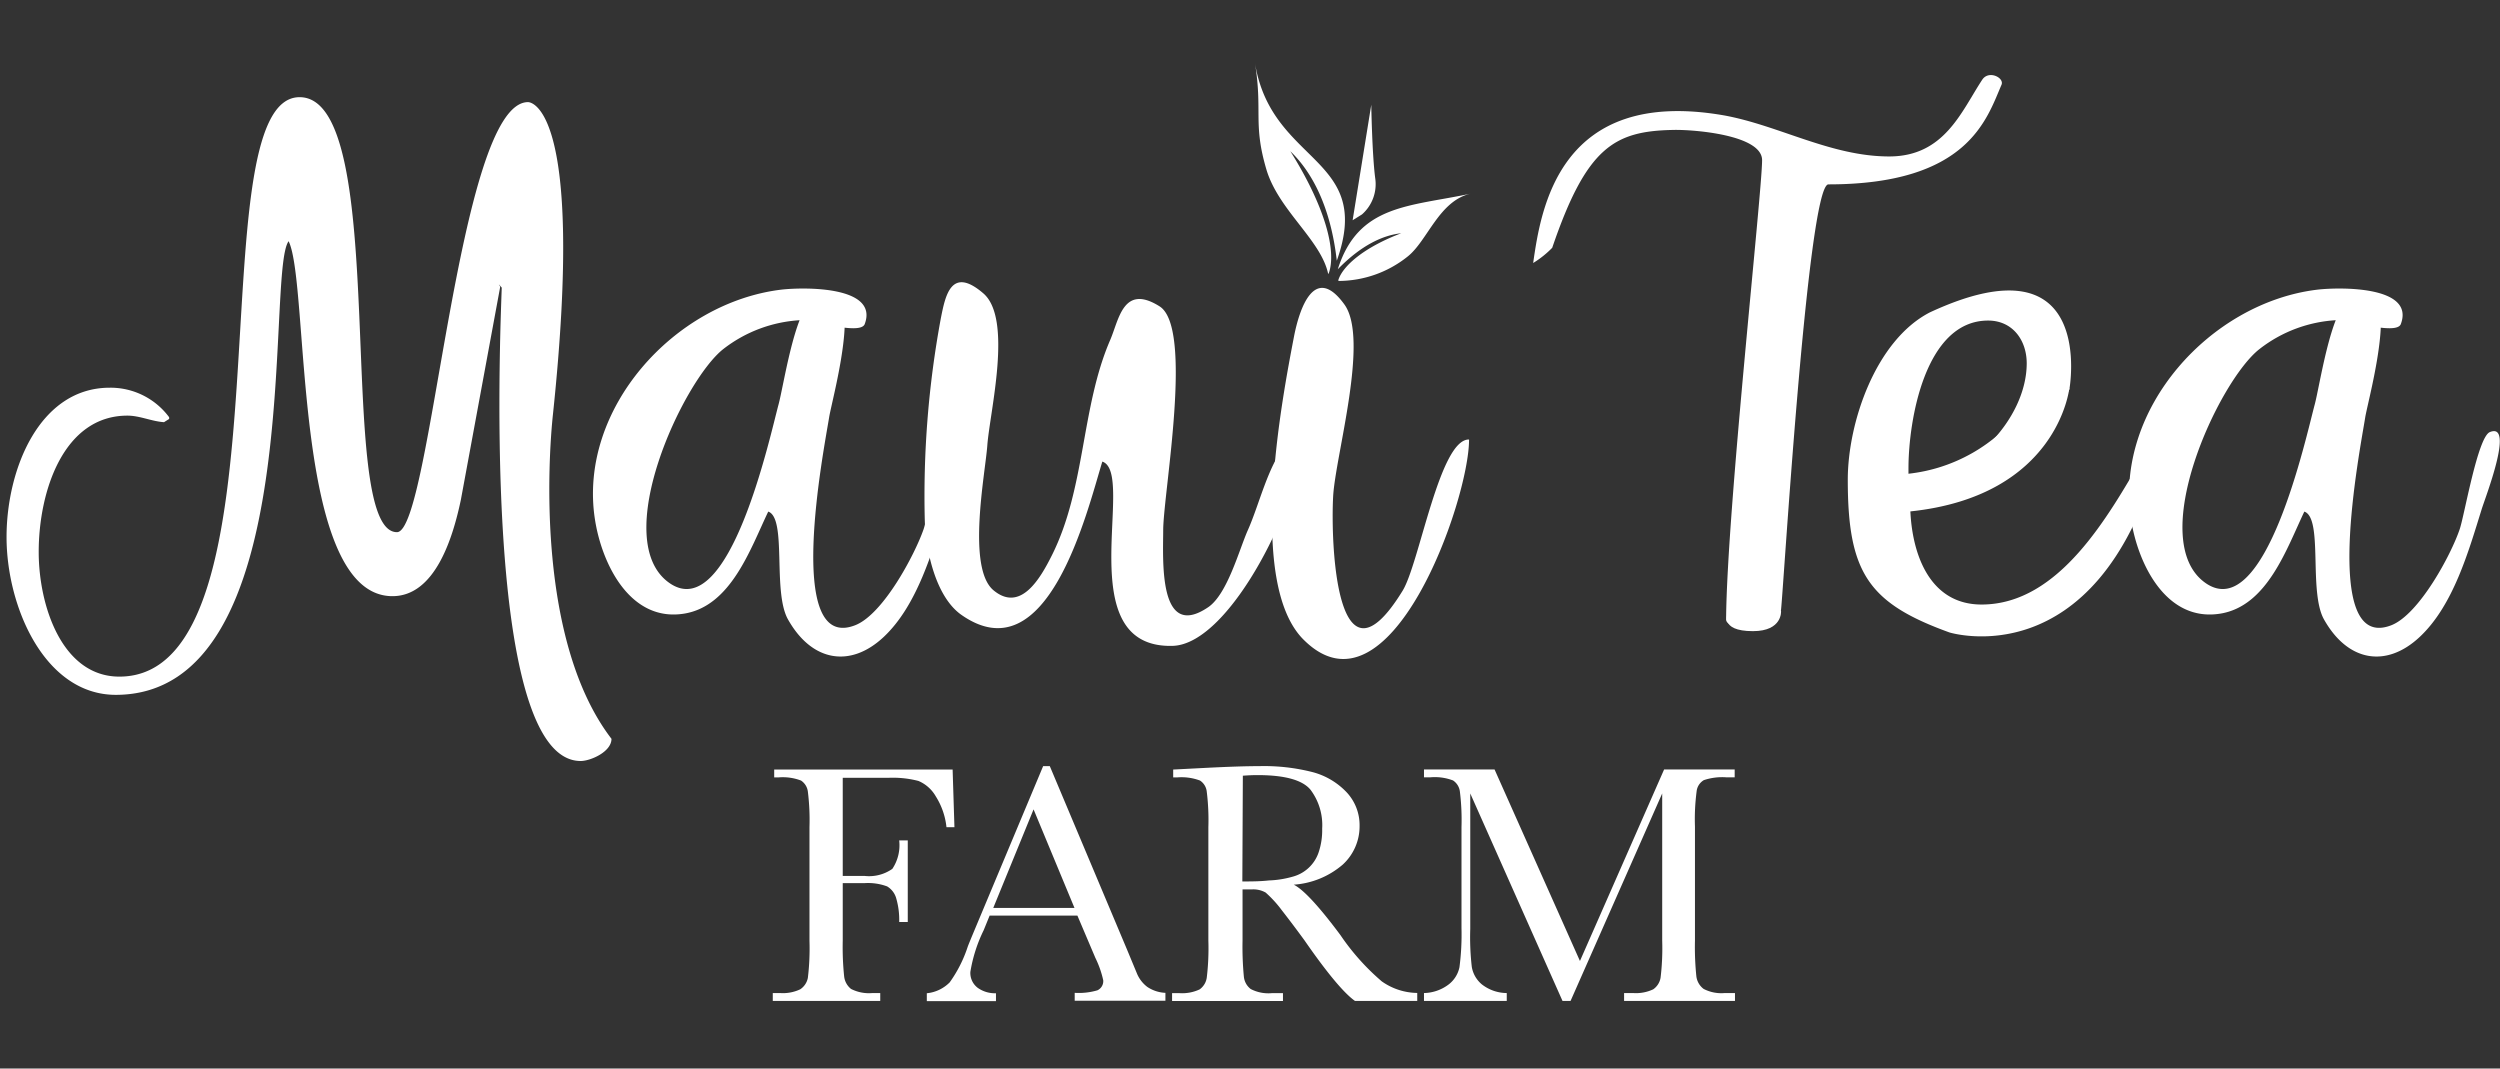 <svg xmlns="http://www.w3.org/2000/svg" id="Layer_1" data-name="Layer 1" viewBox="0 0 248 106"><rect x="0" y="0" width="248" height="106" fill="#333333" stroke="none"/><defs><style>.cls-1{fill:#fff}</style></defs><path d="M94.5 76.34l.18 5.72h-.79A7.11 7.11 0 0092.83 79a3.6 3.6 0 00-1.72-1.53 10.11 10.11 0 00-3-.31H83.6v9.73h2.15a4 4 0 002.77-.7 4.21 4.21 0 00.68-2.82h.85v8.09h-.85a7.61 7.61 0 00-.29-2.33 2 2 0 00-.91-1.2 5.45 5.45 0 00-2.28-.32H83.6v5.7a28.17 28.17 0 00.14 3.55 1.84 1.84 0 00.68 1.24 3.88 3.88 0 002.13.41h.77v.78H76.66v-.78h.72a4 4 0 002-.37 1.75 1.75 0 00.76-1.14 24.32 24.32 0 00.16-3.67V82.06a22.93 22.93 0 00-.16-3.53 1.54 1.54 0 00-.68-1.1 5.08 5.08 0 00-2.25-.31h-.41v-.78zm12.38 14.49h-8.71l-.59 1.45a14.79 14.79 0 00-1.32 4.13A1.85 1.85 0 0097 98a2.94 2.94 0 001.8.53v.78h-6.86v-.78a3.69 3.69 0 002.27-1.08A12.93 12.93 0 0096 93.91c.06-.17.33-.83.82-2L103.48 76h.66l7.67 18.22 1 2.41a3.22 3.22 0 001 1.27 3.5 3.5 0 001.8.59v.78h-9v-.78a6.56 6.56 0 002.25-.25 1 1 0 00.58-1 9.81 9.81 0 00-.78-2.22zm-.29-.76l-4.06-9.78-4 9.78zm34 9.22h-6.18c-1.09-.77-2.77-2.78-5-6-.73-1-1.48-2-2.26-3a11.43 11.43 0 00-1.6-1.75 2.48 2.48 0 00-1.37-.31h-.92v5.09a31.18 31.18 0 00.13 3.55 1.76 1.76 0 00.68 1.24 3.78 3.78 0 002.1.41h1.1v.78h-11v-.78h.73a4.08 4.08 0 002-.37 1.73 1.73 0 00.71-1.16 24.32 24.32 0 00.16-3.67V82.06a22.93 22.93 0 00-.16-3.53 1.5 1.5 0 00-.67-1.1 5.22 5.22 0 00-2.27-.31h-.39v-.78l3.28-.17Q123 76 124.94 76a19.47 19.47 0 015.33.61 7.17 7.17 0 013.33 2 4.76 4.76 0 011.27 3.31 5.15 5.15 0 01-1.66 3.84 8.3 8.3 0 01-4.87 2c.95.47 2.5 2.14 4.63 5a23 23 0 004.1 4.59 6.22 6.22 0 003.52 1.15zm-17.35-11.85c.85 0 1.72 0 2.63-.1a9.73 9.73 0 002.35-.37 3.72 3.72 0 002.59-2.42 6.87 6.87 0 00.35-2.34 5.84 5.84 0 00-1.16-3.87q-1.2-1.45-5.27-1.45-.63 0-1.44.06zm33.49 7.89l8.35-19h7v.78h-.84a5.72 5.72 0 00-2.22.28 1.48 1.48 0 00-.7 1 21.33 21.33 0 00-.18 3.62v11.3a28.17 28.17 0 00.14 3.55 1.84 1.84 0 00.72 1.24 3.83 3.83 0 002.11.41h1v.78h-11v-.78h.89a4 4 0 002-.37 1.75 1.75 0 00.73-1.16 24.32 24.32 0 00.16-3.67v-14.6l-9.09 20.58h-.8l-9.15-20.58v13.44a25.74 25.74 0 00.15 3.75 2.87 2.87 0 001 1.75 4.05 4.05 0 002.47.86v.78h-8.21v-.78a4.19 4.19 0 002.39-.81 2.89 2.89 0 001.13-1.76 25.16 25.16 0 00.2-3.89v-10a22.93 22.93 0 00-.16-3.53 1.54 1.54 0 00-.68-1.1 5.08 5.08 0 00-2.25-.31h-.63v-.78h7zm-47.38-49.54c-1.54 5.06-5.43 21.23-14 15.19-2.56-1.82-3.52-6.43-3.61-9.33a96.64 96.64 0 011.59-20.07c.44-2.2 1-5.22 4.18-2.51 3 2.49.67 11.81.43 15.13-.2 2.76-2.06 12.14.62 14.36s4.63-1.16 5.79-3.48c3.35-6.69 2.88-14.64 5.78-21.35.87-2 1.28-5.62 4.9-3.34 3.36 2.12.42 18.24.36 22.12 0 2.94-.53 11.12 4.47 7.72 1.91-1.31 3.07-5.73 3.94-7.67 1.14-2.56 2-6.44 3.84-8.58 1-1.24 1.41-2.48 1.45 0 .06 5.13-6.87 19.91-12.76 20.09-10.33.28-3.57-17.14-6.98-18.28z" class="cls-1"/><path d="M129.31 63.45c-5.62-5.61-2.18-23.65-.94-30.09.51-2.63 2-7.3 5-3.15 2.48 3.45-.88 14.91-1.12 19-.26 4.73.31 20.11 6.89 9.39 1.67-2.72 3.67-15.07 6.59-15 .02 6.02-7.87 28.4-16.42 19.85zm99.28-12.7c-1.77 3.72-3.68 9.36-8.32 10.12-5.38.88-8.19-4.93-8.87-9.34-1.69-10.93 7.86-21.54 18.52-22.8 2.17-.25 9.67-.38 8.24 3.42-.42 1.13-5.32-.43-6.35-.39a13.6 13.6 0 00-7.66 2.86c-4.05 3.13-11.44 19.07-5.31 23.25 5.92 4 9.93-14.6 10.78-17.74.5-1.87 1.56-9.14 3.34-10.38 5.87-4.08 2 9.65 1.67 11.65-.5 3.18-4.49 23.4 2.6 20.62 2.77-1.1 5.93-7.02 6.77-9.52.47-1.35 1.79-9.18 3-9.64 2.47-1-.47 6.52-.82 7.66-1.3 4.18-2.81 9.53-6.13 12.65s-7.15 2.49-9.52-1.74c-1.53-2.76-.06-10.02-1.94-10.68zm-152.38 0c-1.78 3.72-3.69 9.36-8.33 10.12-5.37.88-8.18-4.93-8.86-9.34-1.7-10.93 7.86-21.53 18.51-22.8 2.18-.25 9.67-.38 8.25 3.42-.43 1.13-5.33-.43-6.35-.39a13.66 13.66 0 00-7.67 2.86c-4 3.13-11.44 19.07-5.3 23.25 5.92 4 9.92-14.6 10.77-17.74.51-1.87 1.57-9.14 3.34-10.38 5.88-4.08 2 9.65 1.68 11.65-.51 3.18-4.49 23.4 2.59 20.62 2.8-1.1 5.93-7.06 6.78-9.52.46-1.35 1.79-9.18 3-9.64 2.48-1-.46 6.52-.82 7.66-1.3 4.18-2.81 9.53-6.12 12.65s-7.15 2.49-9.52-1.74c-1.54-2.76-.08-10.02-1.95-10.68z" class="cls-1"/><path fill="#fff" fill-rule="evenodd" d="M131.75 27.15c-.72-3.36-4.94-6.31-6.13-10.36-1.34-4.55-.35-5.73-1.13-10.56 1.63 10.13 11.84 9.24 8.12 19.63C132 20.5 130.14 17.05 128 15c3.44 5.48 4.63 9.91 3.8 12.15zm1.03.72a11 11 0 006.83-2.4c2-1.55 3.13-5.59 6.33-6.27-6.15 1.31-11.19 1.07-13.23 7.51 2.3-2.37 4.47-3.38 6.29-3.57-3.7 1.4-5.81 3.25-6.24 4.65z"/><path d="M135.11 21.27a4 4 0 001.31-3.6c-.31-2.38-.39-7.28-.39-7.28l-1.85 11.46zm-85.34 7.26l-.29-.33.14.25-3.9 21.12c-.8 3.82-2.57 9.57-6.79 9.57-10 0-8.19-31-10.3-35.21-2.33 3.18 2 45-17.16 45C4.43 68.91.65 60.2.65 53.28c0-6.76 3.27-14.82 10.24-14.82a7.24 7.24 0 015.89 2.93v.17l-.51.32c-1.23-.08-2.4-.65-3.63-.65-6.33 0-8.8 7.49-8.8 13.52 0 5.37 2.33 12.37 8 12.37 17.58 0 7.49-57.48 17.88-57.48 9.21 0 3.35 43.15 9.66 43.15 3.41 0 6-42.66 13-42.66 0 0 5.77-.27 2.47 31-.48 4.53-1.6 22.49 5.81 32.16 0 1.3-2.1 2.2-3.05 2.2-10.16.02-7.84-45.49-7.84-46.96zm143.62 34.21c-8.06-2.91-10.09-5.94-10.09-15.14 0-5.7 2.77-13.84 8.14-16.61 16.63-7.73 13.84 7.65 13.84 7.65-2.9 5.9-13.43 7.66-15.79 11.24 0 4.48 1.62 10.09 7.08 10.09 7.73 0 12.62-8.87 16-14.65l.49-.33 1 .57v.08c-6.19 21.6-20.67 17.1-20.67 17.1zm-4.07-15.47l.33.33c5.62 0 11.4-6 11.4-11.56 0-2.28-1.39-4.24-3.83-4.24-6.27 0-7.9 9.94-7.9 14.66z" class="cls-1"/><path d="M200.66 40.52A16.39 16.39 0 01189.27 47v1.72s6.95-2.85 7.33-3.1 5.53-6.45 5.53-6.45z" class="cls-1"/><path d="M205.28 38.49s-1.1 10.74-15.85 12.25l-1.54-2.22 8-3.27M174.8 15.89c0-2.53-6.87-3.05-8.82-3-5.82.11-8.59 1.68-12 11.69a9.69 9.69 0 01-1.89 1.51c.76-5.26 2.52-17.51 18.95-14.64 5.46 1 10.59 4.07 16.37 4.07 5.48 0 7.16-4.47 9.22-7.6.64-1 2.22-.21 1.92.49-1.47 3.39-3.31 9.88-17.17 9.88-2.1 0-4.56 41.94-4.72 42.34-.33 1-1.38.9-2 1.63-.74 0-3.43.08-3.43-.81.07-10.69 3.57-42.39 3.57-45.56z" class="cls-1"/><path d="M171.41 60.06l5.27.55s.17 2-2.79 2c-3.43 0-2.47-1.83-2.47-1.83" class="cls-1"/></svg>